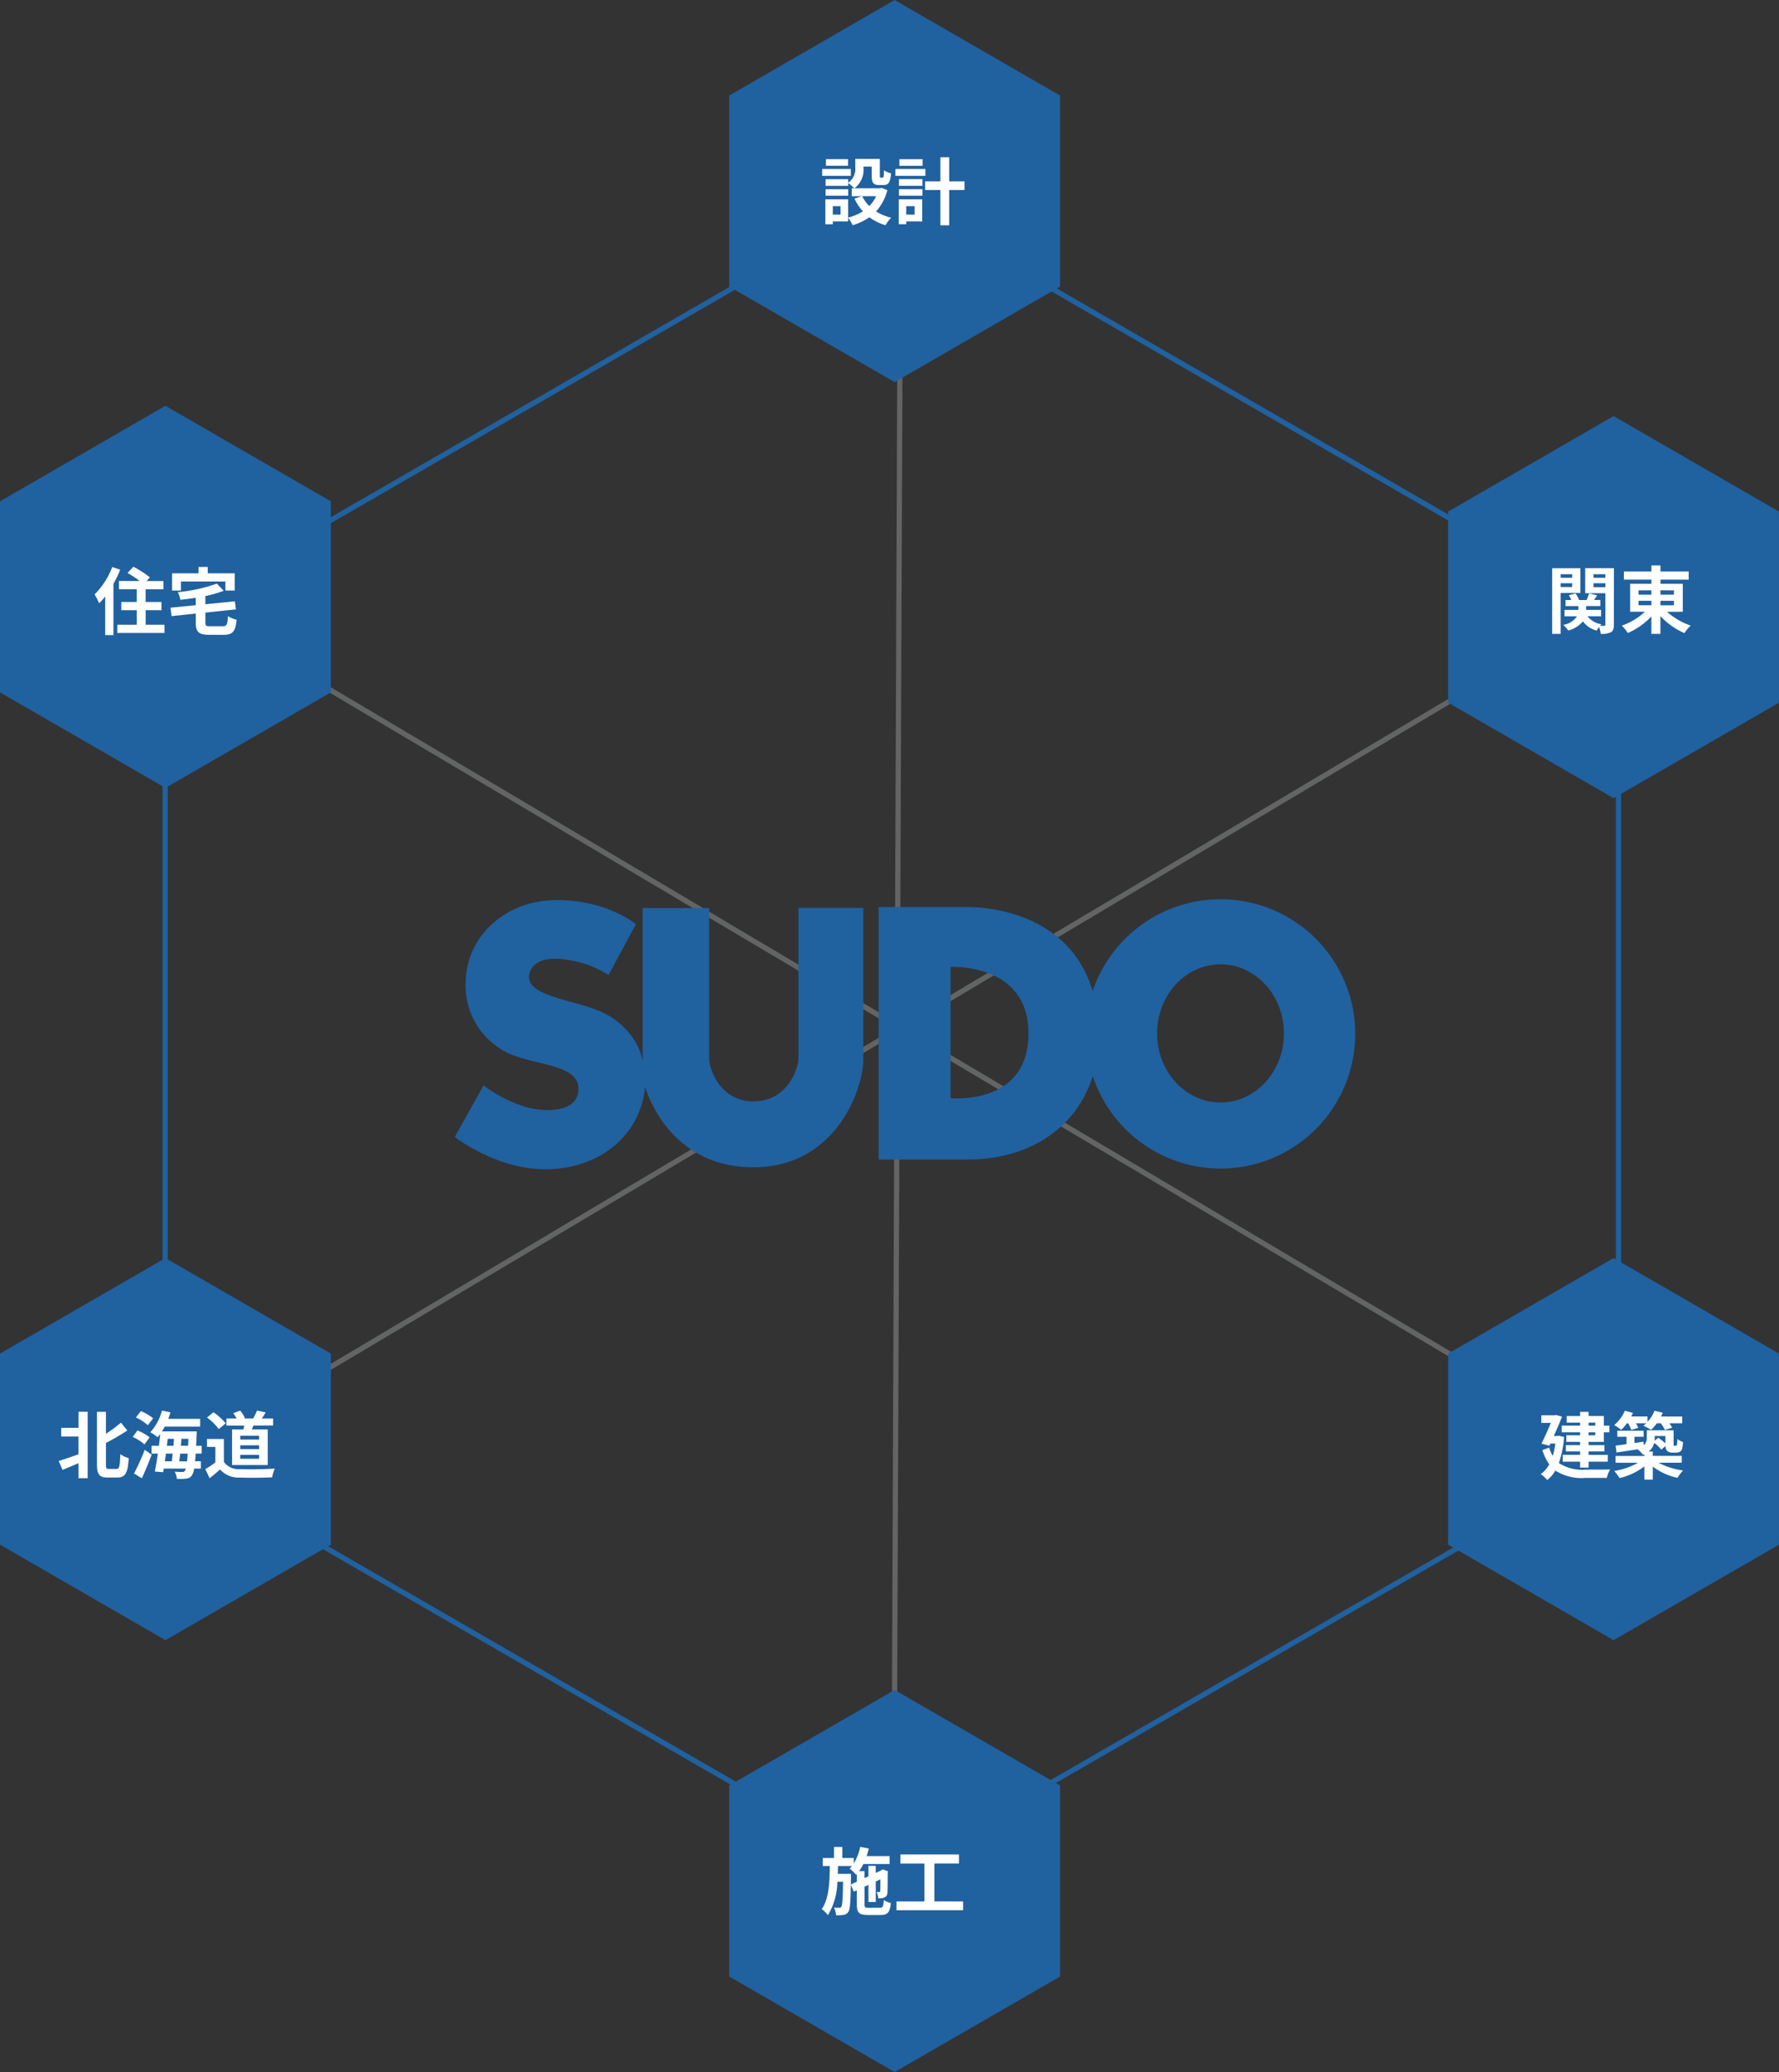 <svg data-name="グループ 2027" xmlns="http://www.w3.org/2000/svg" width="266.148" height="309.914"><rect width="100%" height="100%" fill="#333333" stroke="none"/><defs><clipPath id="a"><path data-name="長方形 347" fill="none" d="M0 0h266.148v309.914H0z"/></clipPath><clipPath id="b"><path data-name="長方形 341" fill="none" d="M0 0h217.821v129.743H0z"/></clipPath><clipPath id="c"><path data-name="長方形 343" fill="none" d="M0 0h217.82v129.743H0z"/></clipPath><clipPath id="d"><path data-name="長方形 345" fill="none" d="M0 0h1.551v252.764H0z"/></clipPath></defs><g data-name="グループ 2026" clip-path="url(#a)"><g data-name="グループ 2025"><g data-name="グループ 2024" clip-path="url(#a)"><g data-name="グループ 2017" opacity=".447" style="isolation:isolate"><g data-name="グループ 2016"><g data-name="グループ 2015" clip-path="url(#b)" transform="translate(21.931 91.173)"><path data-name="長方形 340" fill="#9fa0a0" d="M.059 129.17 217.254-.034l.4.672L.459 129.843z"/></g></g></g><g data-name="グループ 2020" opacity=".447" style="isolation:isolate"><g data-name="グループ 2019"><g data-name="グループ 2018" clip-path="url(#c)" transform="translate(20.801 86.014)"><path data-name="長方形 342" fill="#9fa0a0" d="M0 .673.4 0l217.446 128.95-.4.673z"/></g></g></g><g data-name="グループ 2023" opacity=".447" style="isolation:isolate"><g data-name="グループ 2022"><g data-name="グループ 2021" clip-path="url(#d)" transform="translate(133.451 28.747)"><path data-name="長方形 344" fill="#9fa0a0" d="M-.121 252.76.889-.001l.783.003-1.01 252.761z"/></g></g></g><path data-name="パス 1201" d="M182.594 164.894c-5.238 0-9.483-4.626-9.483-10.331s4.245-10.331 9.483-10.331 9.487 4.622 9.487 10.331-4.246 10.331-9.487 10.331m-40.385-.654v-19.612s11.654-.666 11.654 9.94c0 10.913-11.654 9.674-11.654 9.674m40.385-29.736a20.154 20.154 0 0 0-19.125 13.728c-2.925-9.884-12.421-12.573-18.966-12.573h-13.056v37.774h13.195c9.589 0 16.486-4.9 18.842-12.5a20.138 20.138 0 1 0 19.109-26.434m-91.55 11.328 4.092-7.6s-4.3-3.608-11.841-3.608-13.248 5.223-13.6 11.719a11.225 11.225 0 0 0 5.828 10.921c4.058 2.246 11.975 1.684 10.927 6.364-.636 2.822-5.123 2.667-7.582 2a20.185 20.185 0 0 1-6.527-3.287l-4.3 7.708s6.556 5.193 14.377 4.82 13.448-5.4 14.1-12.33c0 0 3.181 12.053 16.222 12.053 12.2 0 16.426-11.53 16.426-16.257v-22.536h-9.723v22.541c0 1.359-1.535 6.377-6.659 6.377l-.034.018c-5.125 0-6.659-5.019-6.659-6.379v-22.54h-9.94v22.943s-.366-3.788-4.749-6.653c-3.97-2.591-12.259-2.648-12.259-6.023 0 0-.03-3.244 5.132-2.6a15.74 15.74 0 0 1 6.771 2.344" fill="#2061a0"/><path data-name="パス 1202" d="m133.421 280.851-.2-.113-108.903-62.877V91.877l.2-.113 108.903-62.872.2.113 108.902 62.872v125.984l-.2.113Zm-108.32-63.442 108.32 62.538 108.32-62.538V92.334l-108.32-62.538-108.32 62.538Z" fill="#2061a0"/><path data-name="パス 1203" d="M49.5 231.03v-28.577l-24.752-14.288L0 202.453v28.576l24.748 14.288Z" fill="#2061a0"/><path data-name="パス 1204" d="M49.5 103.559V74.982L24.748 60.694 0 74.982v28.576l24.748 14.288Z" fill="#2061a0"/><path data-name="パス 1205" d="M158.59 42.865V14.288L133.843 0l-24.748 14.288v28.577l24.748 14.288Z" fill="#2061a0"/><path data-name="パス 1206" d="M158.59 295.626v-28.577l-24.748-14.288-24.747 14.288v28.576l24.748 14.284Z" fill="#2061a0"/><path data-name="パス 1207" d="M266.147 105.095V76.519L241.4 62.23l-24.748 14.289v28.576l24.748 14.288Z" fill="#2061a0"/><path data-name="パス 1208" d="M266.147 231.03v-28.577l-24.748-14.288-24.748 14.288v28.576l24.748 14.288Z" fill="#2061a0"/><path data-name="パス 1209" d="M11.751 213.559h-2.59v1.3h2.583v2.655c-1.105.391-2.221.778-2.966 1l.581 1.337c.712-.3 1.556-.646 2.389-1.008v2.246h1.37v-9.94h-1.367Zm4.558 6.147c-.391 0-.46-.078-.46-.69v-3.2a32.431 32.431 0 0 0 3.189-1.863l-.939-1.174a21.764 21.764 0 0 1-2.249 1.667v-3.287h-1.348v7.834c0 1.545.362 1.994 1.611 1.994h1.468c1.227 0 1.545-.8 1.676-2.9a3.836 3.836 0 0 1-1.252-.592c-.074 1.767-.139 2.206-.553 2.206Zm6.6-7.582a7.913 7.913 0 0 0-1.83-1.074l-.745.953a7.21 7.21 0 0 1 1.786 1.161Zm-.523 2.86a6.984 6.984 0 0 0-1.825-1.031l-.712.964a7.076 7.076 0 0 1 1.764 1.118Zm-1.165 6.114a46.347 46.347 0 0 0 1.468-3.528l-1.041-.723a32.068 32.068 0 0 1-1.6 3.539Zm5.6-2.531c.044-.351.088-.745.131-1.15h1.129q-.049.674-.1 1.15Zm-.99-1.153c-.044.405-.088.8-.131 1.15h-1.03c.044-.373.1-.756.157-1.15Zm-.745-2.213h.939c-.022.34-.055.69-.078 1.041h-.986Zm1.972 1.041c.033-.351.066-.7.088-1.041h1.041c-.011.373-.033.723-.044 1.041Zm3.112 1.172v-1.174h-.833c.033-.493.055-1.03.078-1.622.011-.157.011-.526.011-.526h-5.2a7.8 7.8 0 0 0 .427-.723h5.292v-1.155h-4.769c.121-.318.23-.646.329-.975l-1.282-.263a7.521 7.521 0 0 1-1.742 3.243 6.022 6.022 0 0 1 1.1.745c.131-.157.263-.307.391-.482a55.596 55.596 0 0 1-.2 1.764h-1.1v1.168h.939a41.97 41.97 0 0 1-.448 2.68l1.252.1.088-.537h3.3a1.2 1.2 0 0 1-.142.329.433.433 0 0 1-.405.175c-.219 0-.646-.011-1.118-.044a2.491 2.491 0 0 1 .315 1.066 7.676 7.676 0 0 0 1.381-.033 1.106 1.106 0 0 0 .877-.493 2.386 2.386 0 0 0 .329-1h1.014v-1.1h-.869c.033-.34.066-.712.088-1.15Zm8.591-2.1h-2.818v-.57h2.818Zm0 1.424h-2.818v-.57h2.818Zm0 1.446h-2.818v-.581h2.818Zm-4.043-4.383v5.322h5.336v-5.322h-2.4c.088-.186.186-.384.274-.592h2.926v-1.052h-1.688c.186-.263.384-.581.581-.909l-1.293-.274a9.006 9.006 0 0 1-.581 1.183h-1.37l.131-.055a3.87 3.87 0 0 0-.712-1.118l-1.03.383a4.619 4.619 0 0 1 .5.789h-1.518v1.058h2.652c-.033.2-.066.391-.11.592Zm-.953-.92a8.776 8.776 0 0 0-1.833-1.655l-.964.789a8.3 8.3 0 0 1 1.764 1.731Zm-.274 2.348h-2.53v1.185h1.26v2.312a14.44 14.44 0 0 1-1.5 1.008l.636 1.359c.6-.46 1.085-.888 1.565-1.315a3.645 3.645 0 0 0 2.96 1.216c1.3.055 3.506.033 4.821-.033a6.832 6.832 0 0 1 .405-1.315c-1.457.11-3.923.142-5.2.088a2.7 2.7 0 0 1-2.411-1.074Z" fill="#fff"/><path data-name="パス 1210" d="M16.79 84.811a11.655 11.655 0 0 1-2.641 4.1 8.437 8.437 0 0 1 .679 1.326 10.721 10.721 0 0 0 .909-1.03v5.785h1.234v-7.67a17.718 17.718 0 0 0 1.017-2.113Zm5 8.633v-2.183h2.367v-1.227h-2.371v-1.903h2.661v-1.227H21.94l.482-.548a14.675 14.675 0 0 0-2.476-1.589l-.866.928a16.4 16.4 0 0 1 1.83 1.205h-3.112v1.227h2.661v1.907h-2.31v1.227h2.312v2.182h-2.915v1.229h7.067v-1.229Zm5.281-6.465h6.653v1.348h1.392v-2.575h-4.038v-.953h-1.381v.953h-3.955v2.575h1.329Zm4.4 6.684c-.646 0-.745-.066-.745-.559v-1.479l4.569-.482-.157-1.205-4.416.438V89.15a16.906 16.906 0 0 0 2.739-.789l-1.017-1.074a23.784 23.784 0 0 1-5.84 1.282 4.227 4.227 0 0 1 .384 1.14 42.231 42.231 0 0 0 2.3-.3v1.107l-3.78.373.157 1.26 3.627-.383v1.362c0 1.4.438 1.819 2.035 1.819h2.113c1.381 0 1.786-.493 1.961-2.257a3.887 3.887 0 0 1-1.293-.537c-.088 1.282-.186 1.512-.778 1.512Z" fill="#fff"/><path data-name="パス 1211" d="M126.868 23.807h-3.306v.986h3.306Zm.416 1.468h-4.281v1.03h4.284Zm-.391 3.024h-3.375v.972h3.375Zm4.186 1.041a5.2 5.2 0 0 1-1.03 1.479 5.411 5.411 0 0 1-1.063-1.479Zm-5.325 2.761h-1.162v-1.26h1.161Zm6.147-3.992-.219.055h-3.857a3.469 3.469 0 0 0 1.359-3.054v-.189h1.227v1.331c0 1.085.252 1.424 1.129 1.424h.636c.734 0 1.017-.383 1.129-1.742a3.722 3.722 0 0 1-1.063-.463c-.011.953-.055 1.1-.2 1.1h-.274c-.121 0-.142-.033-.142-.34v-2.46h-3.671v1.307a2.461 2.461 0 0 1-1.063 2.246V26.8h-3.375v1h3.375v-.418a5.823 5.823 0 0 1 .909.789h-.373v1.174h1.523l-1.118.362a7.626 7.626 0 0 0 1.26 1.894 7.185 7.185 0 0 1-2.213.939v-2.728h-3.4v3.736h1.107v-.427h2.29v-.559a5.509 5.509 0 0 1 .679 1.125 8.841 8.841 0 0 0 2.509-1.191 7.626 7.626 0 0 0 2.411 1.191 5.618 5.618 0 0 1 .844-1.125 7.483 7.483 0 0 1-2.257-.939 7.392 7.392 0 0 0 1.687-3.189Zm6.125-4.3h-3.474v.986h3.473Zm.416 1.462h-4.481v1.03h4.481Zm-1.611 6.828h-1.252v-1.26h1.252Zm1.14-2.29h-3.517v3.736h1.129v-.424h2.389Zm-3.484-.537h3.517v-.975h-3.517Zm0-1.479h3.517v-1h-3.517Zm9.807-.668h-2.29v-3.612h-1.315v3.616h-2.29v1.291h2.29v5.281h1.315V28.42h2.29Z" fill="#fff"/><path data-name="パス 1212" d="m127.288 281.86.022-1.1v-.493h-1.972l.033-1.174h2.093a4.05 4.05 0 0 1-.351.391 7.124 7.124 0 0 1 .975.925l.1-.11v1.139Zm2.674 3.484c-.548 0-.626-.066-.626-.515v-2.637l.592-.274v2.553h1.089v-3.057l.7-.329c-.011 1.041-.011 1.644-.033 1.742-.011.142-.066.164-.157.164s-.241 0-.373-.011a3.289 3.289 0 0 1 .241.953 2.463 2.463 0 0 0 .9-.121.768.768 0 0 0 .47-.756c.033-.329.033-1.446.044-3l.044-.175-.812-.285-.2.142-.044.033-.786.362v-1.063h-1.088v1.565l-.592.274v-1.05h-.8a7.168 7.168 0 0 0 .626-1.063h3.934v-1.183h-3.442c.121-.373.241-.756.329-1.14l-1.282-.241a7.913 7.913 0 0 1-.972 2.487v-.827h-1.712v-1.654h-1.248v1.654h-1.673v1.205h1.052c-.033 2.531-.131 4.942-1.216 6.443a3.88 3.88 0 0 1 .931.906 9.828 9.828 0 0 0 1.413-4.993h.855c-.041 2.575-.11 3.5-.252 3.714a.318.318 0 0 1-.318.175 6.186 6.186 0 0 1-.789-.044 3.067 3.067 0 0 1 .318 1.161 5.726 5.726 0 0 0 1.129-.055.982.982 0 0 0 .7-.449c.252-.351.329-1.4.373-4.087l.446 1.063.449-.208v2.1c0 1.252.351 1.6 1.644 1.6h1.918c1.063 0 1.392-.416 1.534-1.786a3.576 3.576 0 0 1-1.052-.449c-.066.964-.157 1.151-.581 1.151Zm9.829-.953v-5.665h3.673v-1.357h-8.752v1.359h3.583v5.664h-4.175v1.313h9.962v-1.313Z" fill="#fff"/><path data-name="パス 1213" d="M235.207 86.42h-1.722v-.537h1.722Zm-1.722.811h1.722v.57h-1.722Zm2.949 1.457v-3.7h-4.22v9.818h1.271v-6.114Zm1.961-1.457h1.777v.592h-1.777Zm1.777-.811h-1.777v-.537h1.777Zm1.282-1.435h-4.3v3.736h3.015v4.69c0 .131-.044.186-.175.186a5.353 5.353 0 0 1-.614 0 2.23 2.23 0 0 1 .208-.23 3.291 3.291 0 0 1-2.094-1.194h2.035v-.953h-2.232v-.57h2.126v-.909h-.953l.47-.69-1.2-.307a18.08 18.08 0 0 1-.373 1h-1.136a3.592 3.592 0 0 0-.526-.986l-1 .274a4.352 4.352 0 0 1 .362.712h-.852v.909h1.918v.57h-2.074v.953h1.874a3.071 3.071 0 0 1-2.071 1.285 4.155 4.155 0 0 1 .756.841 4.192 4.192 0 0 0 2.191-1.37 3.7 3.7 0 0 0 2.071 1.381 3.841 3.841 0 0 1 .34-.526 3.984 3.984 0 0 1 .263 1.017 3.027 3.027 0 0 0 1.512-.24c.351-.208.449-.537.449-1.14Zm3.678 4.876h1.927v.668h-1.925Zm0-1.565h1.927v.646h-1.925Zm5.292 0v.646h-2.01v-.65Zm0 2.235h-2.01v-.673h2.015Zm1.331.97v-4.183h-3.341v-.626h4.219v-1.218h-4.219v-.9h-1.354v.9h-4.117v1.216h4.117v.626h-3.186V91.5h2.213a9.9 9.9 0 0 1-3.452 2.074 7.118 7.118 0 0 1 .9 1.1 10.7 10.7 0 0 0 3.522-2.476v2.608h1.348v-2.661a10.858 10.858 0 0 0 3.594 2.553 5.724 5.724 0 0 1 .931-1.129 10.448 10.448 0 0 1-3.536-2.065Z" fill="#fff"/><path data-name="パス 1214" d="M238.659 213.226h-1v-.449h1Zm0 1.446h-1v-.449h1Zm-2.268-1.448h-2.747v1h2.748v.449h-2.06v.986h2.06v.485h-2.126v.939h2.126v.515h-2.6v1.017h2.6v.888h1.271v-.886h2.869V217.6h-2.87v-.517h2.367v-.939h-2.367v-.485h2.279v-1.435h.825v-1h-.822v-1.435h-2.282v-.626h-1.27v.626h-2.005v.988h2.005Zm-3.156 1.523-.23.033h-.548c.449-1 .9-2.035 1.227-2.9l-.888-.241-.2.044h-2.004v1.14h1.424a59.91 59.91 0 0 1-1.4 3.1l1.183.307.142-.318h.745a11.532 11.532 0 0 1-.383 1.841 5.372 5.372 0 0 1-.538-1.238l-1.017.373a7.4 7.4 0 0 0 1.03 2.126 4.209 4.209 0 0 1-1.282 1.468 4.619 4.619 0 0 1 .975.877 4.688 4.688 0 0 0 1.216-1.414 7.208 7.208 0 0 0 4.5 1.1h3.2a4.62 4.62 0 0 1 .5-1.271c-.8.033-3.024.033-3.671.033a6.322 6.322 0 0 1-4-.986 15.02 15.02 0 0 0 .778-3.9Zm10.344-1.874a4.892 4.892 0 0 1 .46 1l1.052-.307a4.9 4.9 0 0 0-.34-.69h1.534q-.214.2-.427.362a7.165 7.165 0 0 1 1.14.626 5.966 5.966 0 0 0 .866-.986h.6a5.064 5.064 0 0 1 .6.986l1.107-.318a4.5 4.5 0 0 0-.416-.668h1.918v-1.018h-3.178q.148-.279.263-.559l-1.238-.3a5.264 5.264 0 0 1-1.044 1.661v-.811h-2.426c.088-.175.175-.351.252-.526l-1.216-.329a5.59 5.59 0 0 1-1.6 2.148 7.077 7.077 0 0 1 1.052.712 7.254 7.254 0 0 0 .866-.986Zm5.577 1.907v1.107a9.1 9.1 0 0 0-1.074-.855l-.548.47c.011-.157.022-.3.022-.449v-.274Zm2.443 3.992v-1.017h-4.337v-.657h-.626a2.258 2.258 0 0 0 .844-1.3 7.388 7.388 0 0 1 1.063 1.017l.626-.559a1.041 1.041 0 0 0 .241.745 1.082 1.082 0 0 0 .756.263h.537a1.449 1.449 0 0 0 .581-.11.781.781 0 0 0 .362-.427 5.487 5.487 0 0 0 .142-1.041 3.1 3.1 0 0 1-.847-.452 7.4 7.4 0 0 1-.044.756c-.022.132-.055.2-.088.219a.169.169 0 0 1-.132.033h-.175a.1.1 0 0 1-.1-.055c-.033-.033-.022-.142-.022-.329v-1.932h-4.009v1.1a1.42 1.42 0 0 1-.46 1.14l-.033-.537-1.357.2v-.939h1.37v-.9h-3.935v.9h1.381v1.107a74.37 74.37 0 0 1-1.633.219l.142 1.033c.888-.142 2.005-.307 3.145-.482a4.287 4.287 0 0 1 .8.811c.078-.033.142-.055.208-.088v.274h-4.3v1.017h3.351a10.34 10.34 0 0 1-3.561 1.226 6.733 6.733 0 0 1 .8 1.063 9.769 9.769 0 0 0 3.714-1.742v1.972h1.262v-1.95a9.3 9.3 0 0 0 3.7 1.687 6.63 6.63 0 0 1 .833-1.107 10.789 10.789 0 0 1-3.671-1.151Z" fill="#fff"/></g></g></g></svg>
